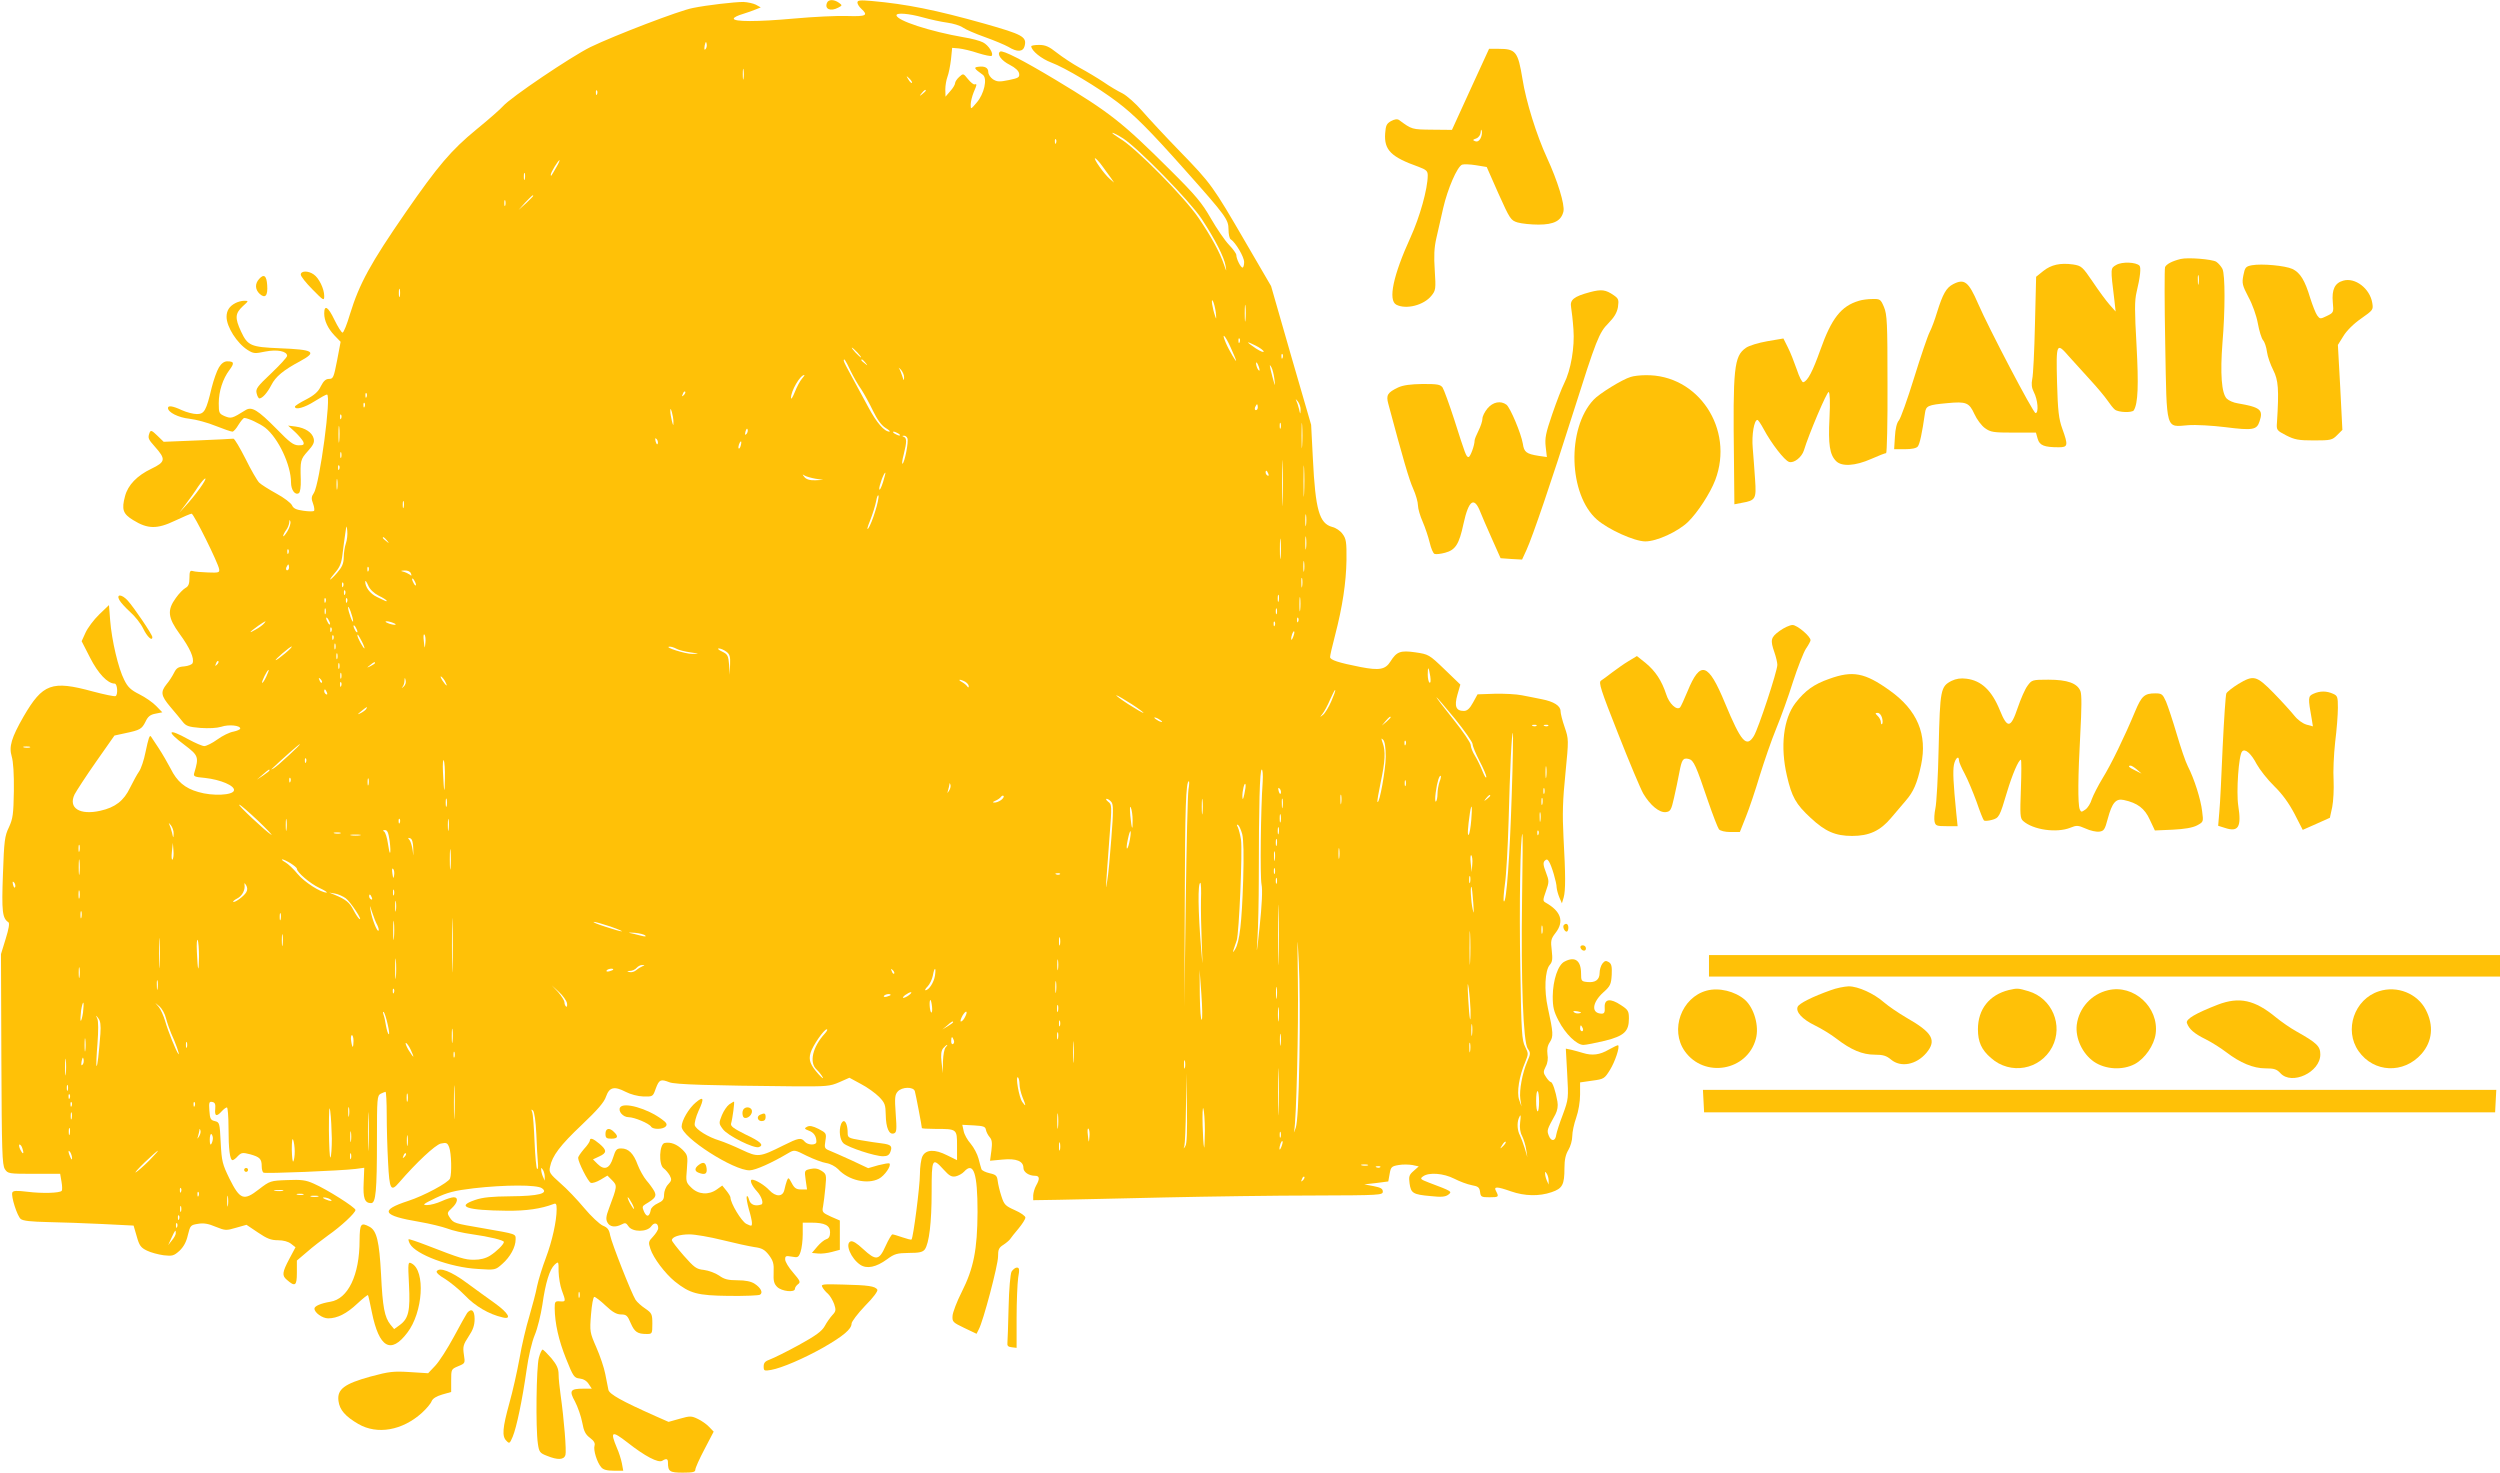 <?xml version="1.0" standalone="no"?>
<!DOCTYPE svg PUBLIC "-//W3C//DTD SVG 20010904//EN"
 "http://www.w3.org/TR/2001/REC-SVG-20010904/DTD/svg10.dtd">
<svg version="1.0" xmlns="http://www.w3.org/2000/svg"
 width="1280pt" height="754pt" viewBox="0 0 1280 754"
 preserveAspectRatio="xMidYMid meet">
<g transform="translate(0,754) scale(0.1,-0.1)"
fill="#ffc107" stroke="none">
<path d="M4234 7525 c-13 -32 19 -45 58 -24 21 11 21 12 3 25 -25 18 -54 18
-61 -1z"/>
<path d="M4390 7527 c0 -8 9 -22 20 -32 37 -34 25 -40 -72 -37 -51 2 -174 -4
-273 -13 -187 -17 -311 -17 -308 0 0 6 21 16 45 23 23 7 54 18 68 24 l25 10
-25 14 c-14 7 -43 13 -64 14 -45 0 -186 -16 -259 -31 -66 -12 -400 -140 -524
-200 -99 -49 -409 -258 -448 -303 -11 -13 -72 -67 -136 -119 -129 -106 -196
-185 -361 -423 -181 -262 -238 -366 -286 -522 -15 -51 -32 -94 -38 -95 -5 -1
-24 29 -42 66 -32 67 -52 79 -52 32 0 -37 19 -77 52 -112 l32 -33 -18 -95
c-17 -87 -20 -95 -41 -95 -17 0 -28 -10 -42 -37 -13 -28 -33 -46 -75 -68 -32
-16 -58 -33 -58 -37 0 -19 50 -5 100 27 30 19 59 35 64 35 24 0 -37 -457 -67
-504 -13 -19 -14 -29 -4 -55 6 -16 8 -33 5 -37 -4 -3 -29 -3 -55 1 -37 5 -51
12 -58 28 -6 12 -41 39 -80 60 -38 21 -78 46 -88 56 -10 10 -42 65 -70 122
-29 57 -56 103 -62 103 -5 -1 -88 -5 -184 -9 l-173 -7 -33 32 c-27 26 -33 29
-39 15 -10 -27 -8 -33 27 -72 57 -64 55 -78 -18 -113 -73 -35 -120 -83 -135
-141 -18 -67 -11 -90 42 -122 74 -46 122 -47 214 -3 42 20 80 36 85 36 11 0
137 -254 141 -284 3 -18 -3 -19 -57 -17 -33 1 -68 4 -77 7 -15 4 -18 -1 -18
-35 0 -30 -5 -43 -20 -51 -11 -6 -34 -29 -50 -52 -45 -62 -41 -100 20 -184 52
-71 76 -125 66 -149 -2 -7 -22 -15 -43 -17 -31 -2 -40 -9 -52 -33 -8 -16 -25
-43 -38 -58 -32 -40 -29 -59 19 -116 24 -28 52 -62 63 -76 17 -22 30 -27 91
-32 44 -3 84 -1 107 6 38 13 97 7 97 -9 0 -5 -16 -12 -35 -16 -19 -3 -56 -21
-82 -40 -26 -19 -57 -34 -67 -34 -10 0 -47 16 -82 35 -106 59 -116 43 -18 -30
70 -53 73 -61 49 -141 -6 -19 -2 -22 55 -27 80 -9 153 -40 148 -64 -5 -25
-110 -30 -183 -8 -68 19 -109 54 -141 119 -15 28 -42 76 -62 106 -20 30 -38
57 -39 59 -7 10 -13 -9 -28 -80 -8 -41 -23 -85 -33 -99 -10 -14 -30 -51 -46
-83 -32 -67 -76 -101 -152 -118 -106 -24 -166 14 -132 84 9 17 58 93 110 167
l94 134 55 12 c76 16 85 21 104 59 12 26 24 36 51 41 l35 7 -31 32 c-17 18
-56 45 -86 60 -44 22 -60 37 -78 74 -30 58 -64 202 -72 305 l-6 78 -50 -48
c-28 -27 -59 -69 -70 -93 l-20 -44 43 -84 c41 -81 90 -133 126 -133 14 0 18
-56 5 -64 -5 -3 -58 8 -118 24 -209 57 -255 40 -353 -128 -63 -110 -76 -155
-61 -205 8 -27 12 -89 11 -177 -2 -119 -5 -141 -25 -185 -22 -45 -25 -69 -31
-242 -7 -191 -3 -224 28 -245 7 -4 2 -34 -14 -85 l-24 -78 2 -538 c2 -471 4
-542 18 -563 15 -23 19 -24 149 -24 l134 0 7 -41 c4 -22 4 -43 1 -46 -11 -12
-102 -14 -174 -5 -58 7 -75 6 -79 -4 -7 -20 25 -120 43 -135 12 -10 53 -14
138 -16 67 -1 193 -6 281 -10 l159 -8 16 -55 c13 -47 21 -58 52 -73 20 -10 58
-20 86 -24 44 -5 52 -3 81 23 21 20 35 45 43 81 12 49 14 51 52 57 28 5 53 1
90 -15 50 -20 54 -20 105 -5 l53 15 58 -39 c47 -32 68 -40 103 -40 28 0 53 -7
67 -18 l23 -18 -32 -60 c-36 -68 -38 -85 -13 -106 43 -38 52 -32 52 35 l0 63
53 45 c28 25 77 62 107 84 66 46 140 115 140 130 0 13 -147 106 -214 135 -40
18 -63 21 -135 18 -86 -3 -89 -4 -145 -47 -78 -61 -97 -54 -151 54 -36 74 -40
88 -45 185 -5 101 -6 104 -30 110 -22 5 -25 12 -28 54 -3 42 -1 47 15 44 14
-3 17 -11 15 -36 -4 -37 7 -41 33 -12 10 11 22 20 27 20 4 0 8 -47 8 -104 0
-110 7 -166 21 -166 4 0 17 9 27 21 18 18 24 19 63 9 49 -14 59 -23 59 -62 0
-15 4 -29 9 -32 9 -6 399 10 471 19 l45 6 -3 -76 c-4 -80 5 -105 38 -105 24 0
30 60 30 327 0 209 1 223 19 233 11 5 22 10 25 10 3 0 6 -53 6 -117 0 -65 3
-175 7 -245 7 -139 14 -152 56 -103 89 103 185 193 214 200 29 6 34 4 43 -20
11 -29 14 -134 4 -159 -8 -21 -134 -89 -215 -115 -147 -48 -132 -75 59 -107
53 -9 117 -25 142 -34 25 -10 81 -23 125 -29 92 -13 165 -31 165 -40 -1 -13
-39 -50 -71 -70 -22 -14 -51 -21 -82 -21 -47 0 -69 7 -242 74 -49 19 -91 33
-93 31 -2 -2 1 -13 7 -24 30 -54 205 -120 347 -128 90 -6 90 -6 126 26 40 35
68 86 68 125 0 29 7 27 -165 57 -152 26 -152 26 -172 55 -15 23 -14 26 11 49
30 28 34 55 9 55 -10 0 -38 -9 -62 -20 -24 -11 -57 -20 -74 -20 -27 0 -21 5
43 36 62 29 95 38 195 50 158 18 325 19 350 0 36 -26 -17 -40 -160 -41 -97 -1
-143 -5 -183 -19 -100 -34 -42 -53 163 -55 99 -1 175 10 238 34 14 6 17 1 17
-26 0 -61 -23 -164 -55 -249 -18 -47 -38 -112 -45 -145 -6 -33 -25 -103 -40
-155 -16 -52 -39 -149 -50 -215 -12 -66 -35 -169 -52 -229 -35 -127 -39 -170
-15 -193 15 -16 17 -14 32 21 20 48 49 187 71 341 10 72 27 144 42 180 14 33
31 103 39 155 16 113 37 181 63 205 20 18 20 17 20 -36 1 -30 8 -72 16 -94 22
-59 21 -60 -8 -58 -26 2 -28 -1 -28 -35 1 -78 20 -163 58 -258 37 -93 42 -99
70 -102 19 -2 36 -12 46 -28 l16 -24 -42 0 c-69 0 -75 -10 -44 -66 14 -27 31
-75 37 -107 8 -45 17 -62 40 -79 20 -15 27 -27 23 -40 -7 -22 13 -86 34 -110
10 -13 30 -18 64 -18 l49 0 -7 38 c-4 20 -15 56 -26 80 -35 84 -26 89 54 27
90 -71 159 -107 179 -94 21 13 29 11 29 -10 0 -45 9 -51 76 -51 51 0 64 3 64
15 0 9 21 56 47 105 l47 90 -23 24 c-13 14 -39 32 -58 41 -33 16 -40 16 -93 1
l-57 -16 -68 30 c-173 77 -235 112 -240 134 -2 11 -9 48 -16 81 -6 32 -27 94
-46 137 -33 76 -34 80 -27 168 4 49 11 90 17 90 5 0 32 -20 58 -45 35 -33 56
-45 79 -45 27 0 33 -6 49 -44 20 -46 35 -56 82 -56 28 0 29 1 29 53 0 49 -3
54 -36 77 -20 13 -42 33 -50 45 -21 33 -122 289 -130 330 -5 29 -13 40 -38 50
-17 8 -60 48 -95 90 -35 42 -90 100 -123 128 -53 47 -58 55 -52 82 11 57 52
111 163 216 80 76 115 116 124 145 17 48 42 54 100 24 25 -13 62 -23 91 -24
49 -1 49 -1 64 42 17 45 25 48 69 31 27 -12 212 -17 638 -21 167 -1 184 0 232
21 l52 23 59 -32 c33 -17 74 -47 93 -66 30 -31 33 -41 34 -92 1 -66 17 -104
42 -95 14 5 15 19 9 101 -6 81 -4 97 10 113 22 25 81 26 88 2 5 -17 36 -180
36 -189 0 -2 30 -4 68 -4 112 0 112 0 112 -86 l0 -74 -51 25 c-63 32 -108 30
-126 -5 -7 -14 -13 -55 -13 -92 0 -60 -34 -326 -43 -334 -2 -3 -23 3 -47 11
-23 8 -46 15 -51 15 -4 0 -20 -27 -35 -60 -33 -74 -49 -76 -115 -15 -32 30
-53 43 -64 39 -30 -12 2 -88 50 -120 34 -22 81 -12 136 28 39 29 52 32 112 33
54 0 71 4 82 18 22 31 35 137 35 295 0 172 3 178 62 113 28 -31 40 -38 61 -34
14 3 34 14 43 24 49 54 69 -8 69 -206 -1 -194 -20 -289 -81 -410 -25 -49 -46
-105 -47 -122 -2 -31 2 -34 60 -62 l63 -30 11 22 c23 41 99 330 99 373 0 37 4
46 28 61 15 10 30 23 34 29 4 7 24 31 43 54 19 23 35 48 35 56 0 8 -24 25 -54
38 -49 22 -55 28 -69 72 -9 27 -17 62 -19 79 -3 25 -9 31 -41 38 -21 5 -40 14
-42 21 -2 6 -9 30 -15 54 -6 23 -24 57 -40 76 -17 19 -33 48 -36 65 l-7 32 59
-3 c50 -3 59 -6 62 -23 2 -11 11 -28 19 -37 12 -13 14 -30 9 -69 l-7 -52 64 6
c71 7 107 -8 107 -43 0 -21 28 -40 59 -40 24 0 26 -15 6 -50 -8 -14 -14 -36
-15 -50 l0 -25 128 2 c70 1 314 7 542 12 228 5 574 10 768 10 338 1 352 2 352
20 0 15 -11 21 -47 28 l-48 9 62 7 61 8 7 39 c6 35 10 39 46 45 21 4 53 3 71
0 l32 -7 -26 -23 c-23 -20 -26 -28 -21 -64 7 -50 17 -57 108 -65 54 -6 75 -4
90 7 21 16 21 17 -99 62 -44 17 -47 20 -30 32 30 22 105 16 160 -12 27 -14 67
-29 89 -33 34 -6 40 -12 43 -35 3 -25 7 -27 48 -27 48 0 49 2 34 31 -14 25 3
25 77 -1 69 -24 143 -26 207 -4 56 19 66 38 66 124 0 42 6 69 20 92 11 18 20
50 20 71 0 21 9 63 20 94 12 34 20 83 20 119 l0 62 62 9 c60 8 63 10 91 55 26
42 51 117 42 126 -2 2 -23 -8 -48 -22 -46 -27 -85 -32 -133 -17 -16 5 -42 12
-58 16 l-29 6 7 -128 c7 -126 7 -130 -22 -209 -17 -44 -32 -91 -34 -104 -4
-34 -26 -36 -38 -5 -11 28 -10 30 34 110 10 20 14 42 10 65 -9 53 -25 100 -34
100 -4 0 -15 11 -24 25 -15 22 -15 28 -2 54 10 18 13 42 9 63 -3 25 0 44 12
62 19 29 18 48 -10 176 -20 90 -15 192 10 220 13 15 15 29 10 73 -6 50 -5 59
19 90 46 59 29 111 -51 156 -14 8 -14 13 2 58 17 48 17 52 0 97 -14 36 -15 50
-6 59 9 9 14 8 21 -3 14 -20 40 -109 40 -134 1 -12 7 -34 14 -51 l13 -30 9 30
c10 36 10 113 -1 310 -6 116 -4 189 10 325 17 174 17 175 -4 237 -12 34 -21
71 -21 82 0 27 -34 49 -96 61 -27 5 -72 15 -101 20 -28 6 -91 9 -140 8 l-88
-3 -23 -42 c-17 -31 -30 -43 -47 -43 -40 0 -50 23 -33 83 l15 52 -81 78 c-79
76 -82 77 -149 87 -77 11 -96 4 -128 -47 -26 -41 -56 -47 -154 -28 -112 22
-155 36 -155 51 0 8 11 56 25 109 39 150 57 272 59 387 1 93 -2 110 -20 134
-11 16 -35 32 -53 36 -66 18 -86 86 -99 348 l-9 175 -103 355 -102 355 -131
225 c-168 289 -175 299 -336 465 -75 77 -162 171 -194 208 -32 37 -77 77 -100
89 -23 11 -67 37 -97 58 -30 20 -85 53 -122 73 -36 20 -89 55 -117 77 -40 32
-59 40 -91 40 -22 0 -40 -3 -40 -7 1 -23 52 -64 102 -83 70 -26 238 -126 338
-202 85 -64 163 -141 347 -348 210 -236 223 -254 223 -305 0 -24 5 -47 11 -50
25 -16 69 -90 69 -117 0 -15 -4 -28 -8 -28 -10 0 -32 45 -32 64 0 8 -17 31
-38 53 -21 22 -62 82 -92 134 -46 80 -76 117 -209 249 -245 244 -307 293 -586
461 -170 102 -270 153 -284 145 -19 -12 5 -46 49 -68 29 -15 46 -31 48 -45 3
-19 -4 -23 -53 -33 -48 -10 -60 -9 -81 4 -13 9 -24 25 -24 37 0 22 -18 32 -52
27 -24 -3 -21 -9 24 -41 25 -18 7 -99 -32 -143 -30 -35 -30 -35 -30 -9 0 14 7
42 15 62 18 42 18 44 5 41 -5 -2 -20 10 -34 27 -24 30 -24 30 -45 11 -12 -11
-21 -25 -21 -32 0 -7 -11 -26 -25 -41 l-24 -28 -1 37 c0 20 5 49 11 65 6 15
14 55 18 88 l6 60 35 -3 c19 -2 63 -12 98 -24 35 -11 66 -17 69 -14 12 11 -16
55 -44 69 -15 8 -59 20 -98 26 -173 30 -345 86 -345 113 0 14 63 9 135 -11 39
-11 95 -23 125 -27 30 -4 66 -15 80 -25 14 -10 65 -32 113 -49 48 -17 102 -40
120 -50 45 -28 75 -26 83 4 12 48 -9 59 -206 115 -249 70 -398 100 -577 116
-59 5 -73 4 -73 -8z m-778 -239 c-6 -6 -7 0 -4 19 5 21 7 23 10 9 2 -10 0 -22
-6 -28z m195 -150 c-2 -13 -4 -3 -4 22 0 25 2 35 4 23 2 -13 2 -33 0 -45z
m862 -22 c-3 -3 -11 5 -18 17 -13 21 -12 21 5 5 10 -10 16 -20 13 -22z m-1612
-58 c-3 -8 -6 -5 -6 6 -1 11 2 17 5 13 3 -3 4 -12 1 -19z m1683 18 c0 -2 -8
-10 -17 -17 -16 -13 -17 -12 -4 4 13 16 21 21 21 13z m1011 -245 c79 -52 340
-319 401 -411 69 -105 116 -197 123 -241 5 -32 5 -32 -8 6 -22 64 -65 143
-131 240 -71 105 -323 360 -401 405 -27 17 -45 30 -39 30 5 0 30 -13 55 -29z
m-344 -23 c-3 -8 -6 -5 -6 6 -1 11 2 17 5 13 3 -3 4 -12 1 -19z m238 -120 c17
-23 37 -51 45 -62 l14 -21 -23 20 c-28 24 -85 105 -74 105 4 -1 22 -19 38 -42z
m-2797 -5 c-27 -47 -28 -49 -28 -37 0 11 38 74 45 74 2 0 -5 -17 -17 -37z
m-161 -60 c-3 -10 -5 -4 -5 12 0 17 2 24 5 18 2 -7 2 -21 0 -30z m43 -86 c0
-2 -17 -19 -37 -38 l-38 -34 34 38 c33 34 41 42 41 34z m-143 -49 c-3 -7 -5
-2 -5 12 0 14 2 19 5 13 2 -7 2 -19 0 -25z m-540 -465 c-3 -10 -5 -2 -5 17 0
19 2 27 5 18 2 -10 2 -26 0 -35z m4178 -84 c3 -31 3 -37 -3 -19 -15 43 -23 97
-12 79 5 -9 12 -36 15 -60z m152 -36 c-2 -21 -4 -6 -4 32 0 39 2 55 4 38 2
-18 2 -50 0 -70z m-77 -140 c14 -31 27 -61 28 -67 7 -22 -38 55 -52 89 -25 59
-3 39 24 -22z m47 25 c-3 -8 -6 -5 -6 6 -1 11 2 17 5 13 3 -3 4 -12 1 -19z
m123 -48 c0 -6 -18 2 -40 16 -22 15 -40 28 -40 31 0 2 18 -6 40 -17 22 -11 40
-25 40 -30z m-2080 -5 c13 -14 21 -25 18 -25 -2 0 -15 11 -28 25 -13 14 -21
25 -18 25 2 0 15 -11 28 -25z m2177 -27 c-3 -8 -6 -5 -6 6 -1 11 2 17 5 13 3
-3 4 -12 1 -19z m-2213 -65 c15 -31 40 -75 56 -97 15 -23 42 -72 60 -110 22
-45 43 -74 64 -87 17 -10 26 -19 20 -19 -26 0 -66 46 -107 123 -24 45 -63 116
-85 157 -23 41 -42 78 -42 83 0 17 9 3 34 -50z m77 40 c13 -16 12 -17 -3 -4
-10 7 -18 15 -18 17 0 8 8 3 21 -13z m2018 -38 c0 -5 -4 -3 -9 5 -5 8 -9 22
-9 30 0 16 17 -16 18 -35z m-1820 -39 c-1 -17 -2 -16 -9 7 -5 16 -12 34 -17
41 -4 6 0 3 10 -7 9 -11 17 -29 16 -41z m1896 -7 c5 -42 4 -41 -10 11 -17 65
-17 70 -5 49 5 -9 12 -36 15 -60z m-2419 2 c-9 -10 -26 -41 -36 -67 -11 -27
-19 -41 -20 -32 -1 36 47 118 68 118 3 0 -3 -9 -12 -19z m-605 -84 c-10 -9
-11 -8 -5 6 3 10 9 15 12 12 3 -3 0 -11 -7 -18z m-1624 -9 c-3 -8 -6 -5 -6 6
-1 11 2 17 5 13 3 -3 4 -12 1 -19z m4782 -67 c-1 -24 -2 -24 -8 5 -4 17 -11
37 -15 45 -4 8 0 5 8 -5 9 -11 16 -31 15 -45z m-4792 17 c-3 -8 -6 -5 -6 6 -1
11 2 17 5 13 3 -3 4 -12 1 -19z m4573 -3 c0 -8 -4 -15 -10 -15 -5 0 -7 7 -4
15 4 8 8 15 10 15 2 0 4 -7 4 -15z m-2992 -75 c0 -22 -1 -22 -8 5 -4 17 -8 39
-8 50 0 16 2 15 8 -5 4 -14 8 -36 8 -50z m-1701 18 c-3 -8 -6 -5 -6 6 -1 11 2
17 5 13 3 -3 4 -12 1 -19z m4920 -140 c-2 -29 -3 -6 -3 52 0 58 1 81 3 53 2
-29 2 -77 0 -105z m-4930 25 c-2 -21 -4 -6 -4 32 0 39 2 55 4 38 2 -18 2 -50
0 -70z m4820 65 c-3 -7 -5 -2 -5 12 0 14 2 19 5 13 2 -7 2 -19 0 -25z m-2735
-30 c-8 -8 -9 -4 -5 13 4 13 8 18 11 10 2 -7 -1 -18 -6 -23z m778 2 c8 -5 11
-10 5 -10 -5 0 -17 5 -25 10 -8 5 -10 10 -5 10 6 0 17 -5 25 -10z m46 -24 c7
-17 -14 -124 -25 -130 -4 -3 -2 18 6 47 16 64 16 84 1 90 -10 4 -10 6 0 6 7 1
15 -5 18 -13z m-1278 -27 c-3 -8 -7 -3 -11 10 -4 17 -3 21 5 13 5 -5 8 -16 6
-23z m425 -9 c-3 -12 -8 -19 -11 -16 -5 6 5 36 12 36 2 0 2 -9 -1 -20z m2774
-287 c-1 -54 -3 -12 -3 92 0 105 2 149 3 98 2 -51 2 -136 0 -190z m-4820 225
c-3 -7 -5 -2 -5 12 0 14 2 19 5 13 2 -7 2 -19 0 -25z m4930 -185 c-2 -37 -3
-9 -3 62 0 72 1 102 3 68 2 -34 2 -93 0 -130z m-4940 125 c-3 -8 -6 -5 -6 6
-1 11 2 17 5 13 3 -3 4 -12 1 -19z m4757 -24 c3 -8 2 -12 -4 -9 -6 3 -10 10
-10 16 0 14 7 11 14 -7z m-1973 -43 c-9 -28 -17 -44 -19 -36 -3 13 23 85 31
85 2 0 -4 -22 -12 -49z m-346 18 l40 -6 -41 -2 c-28 -1 -46 5 -55 16 -12 15
-12 16 1 8 8 -5 33 -12 55 -16z m-2448 -51 c-2 -13 -4 -3 -4 22 0 25 2 35 4
23 2 -13 2 -33 0 -45z m-705 0 c-20 -28 -52 -67 -71 -87 l-33 -36 34 45 c19
25 47 64 62 88 16 23 32 42 37 42 5 0 -8 -23 -29 -52z m3459 -116 c-11 -37
-27 -76 -35 -87 -9 -11 -5 6 9 40 13 33 27 78 31 100 4 22 9 34 12 27 2 -7 -5
-43 -17 -80z m-2414 21 c-3 -10 -5 -4 -5 12 0 17 2 24 5 18 2 -7 2 -21 0 -30z
m4620 -90 c-2 -16 -4 -5 -4 22 0 28 2 40 4 28 2 -13 2 -35 0 -50z m-5216 -34
c-12 -19 -21 -29 -21 -23 0 5 7 19 15 30 8 10 15 28 16 39 1 15 2 16 6 4 2 -9
-5 -32 -16 -50z m300 -61 c-6 -17 -11 -49 -11 -72 -1 -32 -8 -49 -35 -80 -19
-22 -35 -36 -35 -33 0 3 13 21 29 39 21 25 30 47 35 93 4 33 10 80 14 105 6
43 7 43 10 12 2 -19 -1 -47 -7 -64z m4786 -70 c-2 -24 -4 -5 -4 42 0 47 2 66
4 43 2 -24 2 -62 0 -85z m130 45 c-2 -16 -4 -3 -4 27 0 30 2 43 4 28 2 -16 2
-40 0 -55z m-4706 40 c13 -16 12 -17 -3 -4 -10 7 -18 15 -18 17 0 8 8 3 21
-13z m-504 -65 c-3 -8 -6 -5 -6 6 -1 11 2 17 5 13 3 -3 4 -12 1 -19z m5200
-90 c-2 -13 -4 -3 -4 22 0 25 2 35 4 23 2 -13 2 -33 0 -45z m-5197 17 c0 -8
-4 -15 -10 -15 -5 0 -7 7 -4 15 4 8 8 15 10 15 2 0 4 -7 4 -15z m407 -17 c-3
-8 -6 -5 -6 6 -1 11 2 17 5 13 3 -3 4 -12 1 -19z m217 -14 c5 -13 3 -14 -6 -6
-7 5 -22 12 -33 15 -16 4 -14 5 6 6 17 1 29 -5 33 -15z m4563 -66 c-2 -13 -4
-5 -4 17 -1 22 1 32 4 23 2 -10 2 -28 0 -40z m-4537 7 c0 -5 -5 -3 -10 5 -5 8
-10 20 -10 25 0 6 5 3 10 -5 5 -8 10 -19 10 -25z m-191 -55 c23 -11 41 -23 41
-26 0 -3 -3 -3 -7 -1 -5 2 -24 12 -44 21 -34 16 -60 51 -59 79 1 7 7 -2 15
-20 8 -20 29 -40 54 -53z m-182 48 c-3 -8 -6 -5 -6 6 -1 11 2 17 5 13 3 -3 4
-12 1 -19z m10 -40 c-3 -8 -6 -5 -6 6 -1 11 2 17 5 13 3 -3 4 -12 1 -19z
m4780 -35 c-3 -10 -5 -4 -5 12 0 17 2 24 5 18 2 -7 2 -21 0 -30z m110 -45 c-2
-18 -4 -6 -4 27 0 33 2 48 4 33 2 -15 2 -42 0 -60z m-4990 40 c-3 -8 -6 -5 -6
6 -1 11 2 17 5 13 3 -3 4 -12 1 -19z m110 0 c-3 -8 -6 -5 -6 6 -1 11 2 17 5
13 3 -3 4 -12 1 -19z m31 -98 c0 -8 -6 1 -13 20 -7 19 -13 42 -13 50 0 8 6 -1
13 -20 7 -19 13 -42 13 -50z m-141 38 c-3 -7 -5 -2 -5 12 0 14 2 19 5 13 2 -7
2 -19 0 -25z m4870 0 c-3 -7 -5 -2 -5 12 0 14 2 19 5 13 2 -7 2 -19 0 -25z
m-4847 -53 c0 -5 -5 -3 -10 5 -5 8 -10 20 -10 25 0 6 5 3 10 -5 5 -8 10 -19
10 -25z m4957 13 c-3 -8 -6 -5 -6 6 -1 11 2 17 5 13 3 -3 4 -12 1 -19z m-5295
-10 c-6 -7 -25 -22 -44 -32 -39 -23 -32 -13 14 20 38 26 45 29 30 12z m663 2
c13 -5 14 -9 5 -9 -8 0 -24 4 -35 9 -13 5 -14 9 -5 9 8 0 24 -4 35 -9z m4512
-12 c-3 -8 -6 -5 -6 6 -1 11 2 17 5 13 3 -3 4 -12 1 -19z m-4697 -33 c0 -5 -5
-3 -10 5 -5 8 -10 20 -10 25 0 6 5 3 10 -5 5 -8 10 -19 10 -25z m-133 3 c-3
-8 -6 -5 -6 6 -1 11 2 17 5 13 3 -3 4 -12 1 -19z m4924 -29 c-5 -13 -10 -19
-10 -12 -1 15 10 45 15 40 3 -2 0 -15 -5 -28z m-4443 -30 c-3 -33 -4 -33 -8 8
-3 23 -2 39 3 34 5 -5 7 -24 5 -42z m-471 19 c-3 -8 -6 -5 -6 6 -1 11 2 17 5
13 3 -3 4 -12 1 -19z m147 -15 c9 -18 14 -33 12 -33 -6 0 -36 55 -36 66 0 11
5 3 24 -33z m-137 -35 c-3 -7 -5 -2 -5 12 0 14 2 19 5 13 2 -7 2 -19 0 -25z
m-257 -23 c-23 -19 -44 -35 -48 -35 -9 0 72 69 81 70 5 0 -10 -16 -33 -35z
m2002 24 c12 -7 44 -15 72 -19 49 -7 49 -8 11 -8 -35 -1 -150 36 -117 37 7 1
23 -4 34 -10z m256 -15 c18 -13 22 -24 20 -67 l-2 -52 -3 51 c-4 47 -7 54 -36
68 -18 8 -25 16 -17 16 9 0 26 -7 38 -16z m-1991 -36 c-3 -7 -5 -2 -5 12 0 14
2 19 5 13 2 -7 2 -19 0 -25z m-616 -31 c-10 -9 -11 -8 -5 6 3 10 9 15 12 12 3
-3 0 -11 -7 -18z m626 -19 c-3 -7 -5 -2 -5 12 0 14 2 19 5 13 2 -7 2 -19 0
-25z m183 27 c0 -2 -10 -9 -22 -15 -22 -11 -22 -10 -4 4 21 17 26 19 26 11z
m5403 -68 c3 -22 2 -35 -4 -32 -5 4 -9 22 -9 42 0 45 5 40 13 -10z m-5960 -2
c-9 -19 -18 -33 -21 -31 -4 5 26 66 33 66 3 0 -3 -16 -12 -35z m384 -7 c-3 -7
-5 -2 -5 12 0 14 2 19 5 13 2 -7 2 -19 0 -25z m533 -19 c15 -28 5 -23 -15 7
-9 15 -12 23 -6 20 6 -4 16 -16 21 -27z m-632 -4 c-3 -3 -9 2 -12 12 -6 14 -5
15 5 6 7 -7 10 -15 7 -18z m418 -21 c-9 -8 -11 -9 -6 -2 6 7 11 21 11 33 1 18
2 18 6 1 3 -10 -2 -25 -11 -32z m2875 26 c10 -6 19 -16 19 -23 0 -8 -3 -9 -8
-1 -4 6 -16 16 -27 22 -25 14 -11 16 16 2z m-3194 -22 c-3 -8 -6 -5 -6 6 -1
11 2 17 5 13 3 -3 4 -12 1 -19z m-73 -34 c3 -8 2 -12 -4 -9 -6 3 -10 10 -10
16 0 14 7 11 14 -7z m5142 -45 c-13 -30 -32 -61 -42 -69 -18 -14 -18 -14 -3 5
9 11 27 44 39 73 13 29 24 51 26 49 3 -2 -7 -28 -20 -58z m-1022 -14 c38 -25
65 -45 60 -45 -5 0 -40 21 -78 45 -38 25 -65 45 -60 45 5 0 40 -21 78 -45z
m1656 -76 c49 -61 90 -119 90 -130 0 -10 16 -48 35 -85 19 -36 35 -73 35 -82
-1 -9 -9 3 -19 28 -10 25 -27 61 -39 80 -12 19 -22 44 -22 56 0 11 -41 71 -90
132 -50 62 -88 112 -85 112 2 0 45 -50 95 -111z m-5575 51 c-3 -5 -16 -15 -28
-21 -19 -9 -19 -8 3 10 28 23 34 26 25 11z m4075 -66 c0 -2 -9 0 -20 6 -11 6
-20 13 -20 16 0 2 9 0 20 -6 11 -6 20 -13 20 -16z m1170 23 c0 -2 -10 -12 -22
-23 l-23 -19 19 23 c18 21 26 27 26 19z m747 -43 c-3 -3 -12 -4 -19 -1 -8 3
-5 6 6 6 11 1 17 -2 13 -5z m60 0 c-3 -3 -12 -4 -19 -1 -8 3 -5 6 6 6 11 1 17
-2 13 -5z m-187 -355 c-10 -317 -27 -552 -40 -544 -4 2 -1 42 5 87 7 46 15
191 19 323 7 269 16 458 22 452 2 -2 0 -145 -6 -318z m-645 198 c0 -65 -32
-243 -42 -233 -3 2 5 47 16 100 23 107 26 161 10 203 -8 23 -8 26 3 15 8 -8
13 -39 13 -85z m102 61 c-3 -8 -6 -5 -6 6 -1 11 2 17 5 13 3 -3 4 -12 1 -19z
m-5718 -55 c-34 -32 -69 -62 -78 -67 -9 -5 -14 -7 -11 -4 58 55 141 128 145
128 4 0 -22 -26 -56 -57z m-1326 40 c-7 -2 -21 -2 -30 0 -10 3 -4 5 12 5 17 0
24 -2 18 -5z m1414 -75 c-3 -8 -6 -5 -6 6 -1 11 2 17 5 13 3 -3 4 -12 1 -19z
m711 -83 c-1 -90 -5 -76 -10 32 -2 40 0 67 4 60 4 -7 7 -48 6 -92z m5639 8
c-2 -16 -4 -5 -4 22 0 28 2 40 4 28 2 -13 2 -35 0 -50z m-6537 33 c0 -3 -15
-14 -32 -26 l-33 -22 30 26 c31 27 35 29 35 22z m5085 -58 c-10 -138 -14 -486
-6 -526 6 -28 2 -105 -10 -220 -14 -134 -17 -149 -11 -62 4 63 7 203 7 310 0
374 5 560 15 560 5 0 7 -26 5 -62z m905 -2 c-5 -15 -10 -42 -10 -61 0 -19 -4
-36 -8 -39 -5 -3 -5 18 -1 47 7 54 19 91 26 84 2 -2 -1 -16 -7 -31z m-5883 2
c-3 -8 -6 -5 -6 6 -1 11 2 17 5 13 3 -3 4 -12 1 -19z m400 -15 c-3 -10 -5 -4
-5 12 0 17 2 24 5 18 2 -7 2 -21 0 -30z m5310 -5 c-3 -7 -5 -2 -5 12 0 14 2
19 5 13 2 -7 2 -19 0 -25z m-1112 -20 c-4 -24 -10 -284 -14 -578 l-7 -535 2
535 c1 483 6 620 21 620 3 0 2 -19 -2 -42z m-1225 -5 c-11 -17 -11 -17 -6 0 3
10 6 24 7 30 0 9 2 9 5 0 3 -7 0 -20 -6 -30z m1511 -19 c-6 -28 -9 -32 -10
-14 -1 30 11 79 16 64 2 -6 -1 -28 -6 -50z m187 5 c-3 -8 -7 -3 -11 10 -4 17
-3 21 5 13 5 -5 8 -16 6 -23z m1349 -1 c-3 -7 -5 -2 -5 12 0 14 2 19 5 13 2
-7 2 -19 0 -25z m-1040 -50 c-2 -13 -4 -5 -4 17 -1 22 1 32 4 23 2 -10 2 -28
0 -40z m-1741 16 c-11 -8 -27 -14 -35 -13 -11 0 -9 3 5 9 12 5 25 14 29 20 4
6 10 8 13 5 4 -4 -2 -13 -12 -21z m1031 -66 c-2 -18 -4 -4 -4 32 0 36 2 50 4
33 2 -18 2 -48 0 -65z m1473 88 c0 -2 -8 -10 -17 -17 -16 -13 -17 -12 -4 4 13
16 21 21 21 13z m-5343 -53 c-3 -10 -5 -2 -5 17 0 19 2 27 5 18 2 -10 2 -26 0
-35z m4280 -5 c-2 -13 -4 -5 -4 17 -1 22 1 32 4 23 2 -10 2 -28 0 -40z m1330
15 c-3 -10 -5 -4 -5 12 0 17 2 24 5 18 2 -7 2 -21 0 -30z m-2207 11 c11 -12
11 -47 0 -187 -7 -95 -16 -192 -21 -217 -9 -51 -11 -81 12 228 12 156 12 163
-7 177 -10 8 -14 15 -8 15 6 0 17 -7 24 -16z m-4370 -95 c47 -45 78 -78 69
-73 -26 15 -175 154 -164 154 6 0 48 -37 95 -81z m4479 2 c1 -61 -5 -48 -12
24 -3 36 -2 52 3 40 5 -11 9 -40 9 -64z m1734 2 c-3 -38 -9 -72 -13 -77 -8 -8
-5 37 6 112 9 57 13 34 7 -35z m354 -5 c-2 -13 -4 -5 -4 17 -1 22 1 32 4 23 2
-10 2 -28 0 -40z m-1330 -5 c-3 -10 -5 -2 -5 17 0 19 2 27 5 18 2 -10 2 -26 0
-35z m-5090 -40 c-2 -16 -4 -5 -4 22 0 28 2 40 4 28 2 -13 2 -35 0 -50z m830
0 c-2 -16 -4 -5 -4 22 0 28 2 40 4 28 2 -13 2 -35 0 -50z m-250 35 c-3 -8 -6
-5 -6 6 -1 11 2 17 5 13 3 -3 4 -12 1 -19z m-1158 -57 c-1 -24 -2 -24 -8 5 -4
17 -11 37 -15 45 -4 8 0 5 8 -5 9 -11 16 -31 15 -45z m5471 -1 c7 -26 9 -110
5 -238 -7 -216 -18 -314 -41 -352 -10 -17 -13 -18 -9 -5 4 11 11 34 17 50 12
38 30 455 22 515 -4 25 -11 53 -16 64 -7 13 -7 16 1 12 6 -4 15 -25 21 -46z
m187 3 c-3 -10 -5 -4 -5 12 0 17 2 24 5 18 2 -7 2 -21 0 -30z m-4552 -39 c4
-31 5 -58 2 -60 -2 -3 -7 19 -11 48 -4 29 -13 56 -19 60 -8 5 -7 8 4 8 13 0
18 -14 24 -56z m3790 7 c-4 -23 -10 -43 -14 -45 -4 -3 -3 17 3 44 12 59 21 59
11 1z m2092 27 c-3 -8 -6 -5 -6 6 -1 11 2 17 5 13 3 -3 4 -12 1 -19z m-6134 5
c-7 -2 -21 -2 -30 0 -10 3 -4 5 12 5 17 0 24 -2 18 -5z m100 -10 c-13 -2 -33
-2 -45 0 -13 2 -3 4 22 4 25 0 35 -2 23 -4z m5950 -325 c-6 -420 6 -734 29
-767 15 -21 15 -26 -2 -65 -26 -61 -42 -148 -36 -193 l6 -38 -12 34 c-13 38 0
121 31 193 17 42 17 44 0 78 -17 32 -20 74 -25 405 -6 311 0 685 11 685 2 0 1
-150 -2 -332z m-5677 256 c1 -41 1 -43 -3 -9 -3 22 -10 46 -16 54 -10 11 -9
13 3 9 10 -3 15 -20 16 -54z m4421 19 c-3 -10 -5 -4 -5 12 0 17 2 24 5 18 2
-7 2 -21 0 -30z m-6130 -30 c-3 -10 -5 -4 -5 12 0 17 2 24 5 18 2 -7 2 -21 0
-30z m476 -44 c-4 -4 -6 13 -3 39 l5 47 3 -39 c2 -21 0 -42 -5 -47z m1424 -41
c-2 -24 -4 -5 -4 42 0 47 2 66 4 43 2 -24 2 -62 0 -85z m4550 50 c-2 -13 -4
-3 -4 22 0 25 2 35 4 23 2 -13 2 -33 0 -45z m-330 -10 c-2 -13 -4 -5 -4 17 -1
22 1 32 4 23 2 -10 2 -28 0 -40z m1011 -24 l-3 -39 -5 47 c-3 26 -1 43 3 39 5
-5 7 -26 5 -47z m-7131 -46 c-2 -18 -4 -4 -4 32 0 36 2 50 4 33 2 -18 2 -48 0
-65z m1081 52 c17 -11 32 -23 32 -28 0 -18 68 -76 115 -98 28 -13 44 -24 37
-24 -30 0 -113 53 -148 95 -20 25 -49 52 -63 60 -14 8 -21 14 -16 15 6 0 25
-9 43 -20z m530 -61 c-3 -20 -5 -19 -9 9 -3 20 -2 29 4 23 5 -5 7 -19 5 -32z
m4509 9 c-3 -7 -5 -2 -5 12 0 14 2 19 5 13 2 -7 2 -19 0 -25z m-1100 -4 c-3
-3 -12 -4 -19 -1 -8 3 -5 6 6 6 11 1 17 -2 13 -5z m2100 -41 c-3 -10 -5 -4 -5
12 0 17 2 24 5 18 2 -7 2 -21 0 -30z m-990 -5 c-3 -7 -5 -2 -5 12 0 14 2 19 5
13 2 -7 2 -19 0 -25z m-6459 -19 c-3 -8 -7 -3 -11 10 -4 17 -3 21 5 13 5 -5 8
-16 6 -23z m1183 -27 c-11 -20 -60 -56 -67 -49 -2 2 7 10 21 17 25 13 41 43
37 70 -2 11 0 10 8 -2 7 -12 8 -24 1 -36z m4888 -39 c-1 -49 1 -149 4 -223 5
-126 5 -128 -3 -30 -16 194 -18 340 -4 340 3 0 5 -39 3 -87z m398 -306 c-1
-67 -3 -9 -3 128 0 138 2 192 3 122 2 -71 2 -183 0 -250z m996 293 c4 -56 3
-65 -3 -35 -9 40 -13 122 -6 114 2 -2 6 -38 9 -79z m-7136 23 c-3 -10 -5 -2
-5 17 0 19 2 27 5 18 2 -10 2 -26 0 -35z m1610 15 c-3 -7 -5 -2 -5 12 0 14 2
19 5 13 2 -7 2 -19 0 -25z m-247 -17 c24 -17 91 -119 70 -106 -6 4 -19 24 -30
45 -20 39 -38 54 -95 78 l-30 12 30 -5 c17 -3 41 -14 55 -24z m134 3 c3 -8 2
-12 -4 -9 -6 3 -10 10 -10 16 0 14 7 11 14 -7z m123 -66 c-2 -13 -4 -3 -4 22
0 25 2 35 4 23 2 -13 2 -33 0 -45z m290 -290 c-1 -62 -3 -12 -3 112 0 124 2
174 3 113 2 -62 2 -164 0 -225z m-385 215 c6 -13 9 -25 6 -28 -7 -8 -34 61
-41 105 -5 29 -4 27 8 -10 8 -25 20 -55 27 -67z m-1515 40 c-3 -10 -5 -4 -5
12 0 17 2 24 5 18 2 -7 2 -21 0 -30z m1020 -10 c-3 -10 -5 -4 -5 12 0 17 2 24
5 18 2 -7 2 -21 0 -30z m580 -95 c-2 -24 -4 -7 -4 37 0 44 2 63 4 43 2 -21 2
-57 0 -80z m1109 58 c90 -32 71 -33 -26 -1 -41 13 -68 24 -59 25 8 0 46 -11
85 -24z m4401 -178 c-1 -40 -3 -10 -3 67 0 77 1 110 3 73 2 -37 2 -100 0 -140z
m370 145 c-3 -10 -5 -2 -5 17 0 19 2 27 5 18 2 -10 2 -26 0 -35z m-7080 -165
c-2 -35 -3 -7 -3 62 0 69 1 97 3 63 2 -35 2 -91 0 -125z m630 105 c-2 -16 -4
-5 -4 22 0 28 2 40 4 28 2 -13 2 -35 0 -50z m1857 47 c6 -6 -3 -6 -25 0 -19 5
-43 11 -54 13 -11 3 0 3 25 1 24 -2 48 -8 54 -14z m3349 -625 c-4 -228 -10
-332 -19 -360 -8 -22 -11 -29 -8 -15 11 47 23 524 19 775 -3 236 -3 241 5 85
5 -91 6 -309 3 -485z m-1226 578 c-3 -10 -5 -2 -5 17 0 19 2 27 5 18 2 -10 2
-26 0 -35z m-4408 -63 c-1 -88 -7 -75 -11 27 -2 40 0 67 4 60 4 -7 7 -46 7
-87z m1008 -102 c-2 -24 -4 -5 -4 42 0 47 2 66 4 43 2 -24 2 -62 0 -85z m3390
40 c-2 -13 -4 -3 -4 22 0 25 2 35 4 23 2 -13 2 -33 0 -45z m-5010 -40 c-2 -13
-4 -3 -4 22 0 25 2 35 4 23 2 -13 2 -33 0 -45z m2883 55 c-8 -3 -23 -12 -32
-20 -9 -8 -25 -13 -35 -10 -15 4 -15 5 3 6 12 0 27 8 34 16 7 8 20 15 29 14
13 0 14 -1 1 -6z m-150 -17 c0 -2 -9 -6 -20 -9 -11 -3 -18 -1 -14 4 5 9 34 13
34 5z m1438 -21 c-3 -3 -9 2 -12 12 -6 14 -5 15 5 6 7 -7 10 -15 7 -18z m209
-11 c-6 -35 -31 -74 -49 -74 -4 0 1 9 11 19 11 11 23 36 27 55 8 47 18 47 11
0z m1366 -225 c-5 -4 -9 52 -10 124 l-1 132 9 -124 c5 -69 6 -128 2 -132z
m-5346 159 c-2 -13 -4 -5 -4 17 -1 22 1 32 4 23 2 -10 2 -28 0 -40z m4600 -15
c-2 -16 -4 -5 -4 22 0 28 2 40 4 28 2 -13 2 -35 0 -50z m2122 -92 c2 -91 -6
-52 -12 59 -4 74 -3 89 3 50 4 -30 8 -79 9 -109z m-992 62 c-2 -16 -4 -5 -4
22 0 28 2 40 4 28 2 -13 2 -35 0 -50z m-3634 -29 c2 -13 0 -21 -4 -18 -5 3 -9
13 -9 22 0 9 -15 32 -32 52 l-33 35 37 -34 c20 -18 38 -44 41 -57z m-886 54
c-3 -8 -6 -5 -6 6 -1 11 2 17 5 13 3 -3 4 -12 1 -19z m2637 -13 c-10 -8 -23
-14 -29 -14 -5 0 -1 6 9 14 11 8 24 15 30 15 5 0 1 -7 -10 -15z m-94 1 c0 -2
-9 -6 -20 -9 -11 -3 -18 -1 -14 4 5 9 34 13 34 5z m212 -60 c2 -19 0 -32 -4
-30 -8 5 -12 64 -4 64 2 0 6 -15 8 -34z m-4347 -31 c-4 -25 -9 -44 -12 -41 -2
2 -1 25 2 51 4 25 9 44 12 41 2 -2 1 -25 -2 -51z m425 -29 c6 -23 18 -57 26
-76 23 -49 46 -115 38 -107 -11 11 -54 118 -69 171 -8 26 -22 58 -32 70 l-18
21 23 -19 c12 -11 27 -38 32 -60z m4567 37 c-3 -10 -5 -4 -5 12 0 17 2 24 5
18 2 -7 2 -21 0 -30z m1130 -45 c-2 -18 -4 -6 -4 27 0 33 2 48 4 33 2 -15 2
-42 0 -60z m-1607 13 c-6 -12 -15 -21 -20 -21 -5 0 -1 13 8 30 19 32 30 24 12
-9z m-2955 -36 c7 -30 10 -53 5 -50 -4 2 -10 22 -14 44 -3 22 -9 48 -13 58 -3
10 -3 15 2 11 4 -4 13 -32 20 -63z m-1471 -48 c-8 -103 -15 -169 -20 -165 -2
3 0 54 5 114 5 66 5 117 -1 129 -9 19 -8 19 5 2 11 -13 14 -35 11 -80z m4913
41 c-3 -7 -5 -2 -5 12 0 14 2 19 5 13 2 -7 2 -19 0 -25z m-547 18 c0 -2 -12
-11 -27 -20 l-28 -17 24 20 c23 21 31 25 31 17z m2657 -63 c-2 -16 -4 -5 -4
22 0 28 2 40 4 28 2 -13 2 -35 0 -50z m-5220 -35 c-2 -18 -4 -6 -4 27 0 33 2
48 4 33 2 -15 2 -42 0 -60z m1906 40 c-63 -69 -81 -148 -42 -184 11 -10 25
-28 31 -39 6 -11 -4 -4 -21 15 -42 47 -52 72 -41 109 10 36 69 121 83 121 6 0
1 -10 -10 -22z m1194 -25 c-3 -10 -5 -4 -5 12 0 17 2 24 5 18 2 -7 2 -21 0
-30z m1140 -30 c-2 -16 -4 -5 -4 22 0 28 2 40 4 28 2 -13 2 -35 0 -50z m-6120
-30 c-2 -16 -4 -3 -4 27 0 30 2 43 4 28 2 -16 2 -40 0 -55z m1373 47 c0 -16
-2 -30 -4 -30 -2 0 -6 14 -8 30 -3 17 -1 30 4 30 4 0 8 -13 8 -30z m3687 -103
c-2 -23 -3 -1 -3 48 0 50 1 68 3 42 2 -26 2 -67 0 -90z m-614 108 c4 -8 2 -17
-3 -20 -6 -4 -10 3 -10 14 0 25 6 27 13 6z m-3926 -37 c-3 -7 -5 -2 -5 12 0
14 2 19 5 13 2 -7 2 -19 0 -25z m6570 -20 c-2 -13 -4 -5 -4 17 -1 22 1 32 4
23 2 -10 2 -28 0 -40z m-5424 7 c9 -19 15 -35 13 -35 -2 0 -13 16 -25 35 -11
19 -17 35 -13 35 5 0 16 -16 25 -35z m2739 13 c-7 -7 -13 -39 -14 -72 l-1 -61
-6 55 c-5 40 -2 60 8 73 8 9 17 17 20 17 3 0 0 -5 -7 -12z m-2515 -50 c-3 -7
-5 -2 -5 12 0 14 2 19 5 13 2 -7 2 -19 0 -25z m-1990 -85 c-2 -21 -4 -6 -4 32
0 39 2 55 4 38 2 -18 2 -50 0 -70z m6210 -190 c-1 -54 -3 -10 -3 97 0 107 2
151 3 98 2 -54 2 -142 0 -195z m-6125 235 c-6 -6 -7 0 -4 19 5 21 7 23 10 9 2
-10 0 -22 -6 -28z m5645 -15 c-3 -10 -5 -2 -5 17 0 19 2 27 5 18 2 -10 2 -26
0 -35z m2 -401 c-10 -16 -10 -15 -5 1 3 10 7 98 8 195 l3 177 2 -178 c2 -117
0 -184 -8 -195z m-3742 156 c-1 -40 -3 -10 -3 67 0 77 1 110 3 73 2 -37 2
-100 0 -140z m2893 161 c0 -16 7 -46 15 -66 19 -46 19 -53 -1 -25 -17 24 -36
135 -22 126 4 -3 8 -19 8 -35z m-4873 -31 c-3 -7 -5 -2 -5 12 0 14 2 19 5 13
2 -7 2 -19 0 -25z m7533 -59 c0 -27 -3 -49 -7 -49 -5 0 -8 24 -8 54 0 30 3 52
8 49 4 -2 7 -26 7 -54z m-5793 4 c-3 -10 -5 -2 -5 17 0 19 2 27 5 18 2 -10 2
-26 0 -35z m-1730 15 c-3 -8 -6 -5 -6 6 -1 11 2 17 5 13 3 -3 4 -12 1 -19z
m10 -40 c-3 -8 -6 -5 -6 6 -1 11 2 17 5 13 3 -3 4 -12 1 -19z m630 0 c-3 -8
-6 -5 -6 6 -1 11 2 17 5 13 3 -3 4 -12 1 -19z m702 -168 c0 -47 -3 -90 -7 -96
-4 -7 -7 56 -8 140 0 101 2 133 7 96 4 -30 7 -93 8 -140z m188 -42 c-1 -46 -3
-11 -3 77 0 88 2 125 3 83 2 -42 2 -114 0 -160z m-100 160 c-2 -13 -4 -5 -4
17 -1 22 1 32 4 23 2 -10 2 -28 0 -40z m4382 -78 c-1 -52 -2 -90 -4 -85 -7 22
-12 219 -4 200 4 -11 8 -63 8 -115z m-3423 -16 c2 -60 6 -126 8 -147 2 -20 1
-35 -4 -32 -4 2 -10 64 -13 137 -3 73 -8 142 -12 153 -6 15 -5 17 4 9 7 -7 14
-54 17 -120z m2671 34 c-2 -18 -4 -4 -4 32 0 36 2 50 4 33 2 -18 2 -48 0 -65z
m-5050 45 c-3 -10 -5 -4 -5 12 0 17 2 24 5 18 2 -7 2 -21 0 -30z m7416 -21
c-3 -24 0 -50 10 -68 8 -16 18 -48 21 -69 l6 -40 -13 45 c-8 25 -19 55 -25 67
-13 24 -16 62 -6 87 10 26 12 18 7 -22z m-7426 -59 c-3 -10 -5 -4 -5 12 0 17
2 24 5 18 2 -7 2 -21 0 -30z m5221 -14 c-3 -33 -4 -33 -8 8 -3 23 -2 39 3 34
5 -5 7 -24 5 -42z m-4558 4 c-11 -17 -11 -17 -6 0 3 10 6 24 7 30 0 9 2 9 5 0
3 -7 0 -20 -6 -30z m777 -25 c-2 -13 -4 -3 -4 22 0 25 2 35 4 23 2 -13 2 -33
0 -45z m4760 20 c-3 -7 -5 -2 -5 12 0 14 2 19 5 13 2 -7 2 -19 0 -25z m-5467
-6 c0 -9 -4 -23 -8 -29 -5 -8 -8 1 -8 22 0 18 4 31 8 29 4 -3 8 -13 8 -22z
m997 -34 c-2 -13 -4 -3 -4 22 0 25 2 35 4 23 2 -13 2 -33 0 -45z m-578 -33 c0
-22 -3 -45 -7 -51 -4 -7 -7 20 -8 59 0 42 2 63 7 51 4 -10 8 -37 8 -59z m3918
8 c-3 -10 -5 -2 -5 17 0 19 2 27 5 18 2 -10 2 -26 0 -35z m1134 16 c-5 -13
-10 -19 -10 -12 -1 15 10 45 15 40 3 -2 0 -15 -5 -28z m1135 3 c-17 -16 -18
-16 -5 5 7 12 15 20 18 17 3 -2 -3 -12 -13 -22z m-7581 -13 c10 -30 2 -32 -12
-3 -6 13 -7 24 -3 24 5 0 12 -9 15 -21z m254 -49 c0 -10 -3 -8 -9 5 -12 27
-12 43 0 25 5 -8 9 -22 9 -30z m396 -11 c-28 -28 -59 -55 -69 -61 -10 -6 10
17 45 51 78 74 92 80 24 10z m1032 9 c-3 -7 -5 -2 -5 12 0 14 2 19 5 13 2 -7
2 -19 0 -25z m274 9 c-10 -9 -11 -8 -5 6 3 10 9 15 12 12 3 -3 0 -11 -7 -18z
m4932 -44 c-7 -2 -21 -2 -30 0 -10 3 -4 5 12 5 17 0 24 -2 18 -5z m64 -9 c-3
-3 -12 -4 -19 -1 -8 3 -5 6 6 6 11 1 17 -2 13 -5z m-4278 -49 l0 -20 -9 20
c-5 11 -9 27 -9 35 -1 13 0 13 9 0 5 -8 9 -24 9 -35z m5140 -20 l0 -20 -9 20
c-5 11 -9 27 -9 35 -1 13 0 13 9 0 5 -8 9 -24 9 -35z m-1258 2 c-10 -9 -11 -8
-5 6 3 10 9 15 12 12 3 -3 0 -11 -7 -18z m-5744 -59 c-3 -8 -6 -5 -6 6 -1 11
2 17 5 13 3 -3 4 -12 1 -19z m521 5 c-10 -2 -28 -2 -40 0 -13 2 -5 4 17 4 22
1 32 -1 23 -4z m-431 -25 c-3 -8 -6 -5 -6 6 -1 11 2 17 5 13 3 -3 4 -12 1 -19z
m150 -50 c-2 -13 -4 -3 -4 22 0 25 2 35 4 23 2 -13 2 -33 0 -45z m386 55 c-7
-2 -21 -2 -30 0 -10 3 -4 5 12 5 17 0 24 -2 18 -5z m75 -10 c-10 -2 -26 -2
-35 0 -10 3 -2 5 17 5 19 0 27 -2 18 -5z m62 -13 c18 -12 2 -12 -25 0 -13 6
-15 9 -5 9 8 0 22 -4 30 -9z m-763 -62 c-3 -7 -5 -2 -5 12 0 14 2 19 5 13 2
-7 2 -19 0 -25z m-10 -40 c-3 -8 -6 -5 -6 6 -1 11 2 17 5 13 3 -3 4 -12 1 -19z
m-10 -40 c-3 -8 -6 -5 -6 6 -1 11 2 17 5 13 3 -3 4 -12 1 -19z m-7 -32 c0 -8
-9 -24 -20 -37 l-19 -24 17 37 c19 41 22 45 22 24z m2067 -328 c-3 -7 -5 -2
-5 12 0 14 2 19 5 13 2 -7 2 -19 0 -25z"/>
<path d="M7529 7083 l-95 -208 -102 1 c-103 1 -103 1 -168 49 -10 7 -23 5 -42
-5 -23 -13 -27 -23 -30 -63 -6 -85 30 -121 171 -171 40 -15 47 -22 47 -44 0
-69 -41 -214 -88 -317 -89 -195 -116 -322 -73 -345 50 -26 141 -3 180 46 22
27 23 35 17 129 -5 74 -3 117 8 165 8 36 24 105 35 154 23 100 72 213 97 223
9 3 41 2 71 -3 l55 -9 60 -136 c59 -131 63 -137 98 -148 21 -6 69 -11 107 -11
80 0 117 20 128 68 7 35 -30 156 -84 273 -54 117 -108 290 -126 405 -23 140
-34 154 -122 154 l-49 0 -95 -207z m51 -252 c-7 -13 -16 -18 -27 -14 -14 5
-13 8 5 14 13 5 22 18 23 31 1 16 3 18 6 6 2 -9 -1 -26 -7 -37z"/>
<path d="M11165 6214 c-45 -11 -74 -27 -80 -42 -3 -9 -3 -187 1 -396 8 -449 1
-422 118 -413 39 3 124 -2 189 -10 142 -18 162 -14 176 30 20 59 4 72 -112 92
-21 3 -46 14 -56 24 -27 27 -34 130 -22 285 14 166 14 349 0 379 -6 12 -20 29
-32 37 -22 13 -145 23 -182 14z m92 -126 c-2 -13 -4 -5 -4 17 -1 22 1 32 4 23
2 -10 2 -28 0 -40z"/>
<path d="M10836 6184 c-31 -18 -31 -13 -10 -184 l6 -55 -31 35 c-17 19 -56 72
-86 117 -53 78 -58 82 -101 89 -65 9 -112 -1 -153 -34 l-36 -29 -6 -244 c-3
-134 -9 -260 -14 -280 -5 -25 -3 -45 8 -66 21 -40 26 -108 9 -108 -12 0 -241
437 -294 560 -49 113 -70 130 -128 100 -35 -18 -53 -50 -82 -143 -11 -37 -28
-83 -38 -102 -10 -19 -46 -125 -80 -235 -34 -110 -69 -208 -78 -218 -10 -11
-18 -42 -20 -83 l-4 -64 55 0 c35 0 59 5 66 14 10 12 22 67 37 172 5 36 15 41
115 50 96 9 111 3 138 -56 12 -27 37 -60 54 -72 29 -21 44 -23 147 -23 l114 0
9 -32 c10 -34 34 -43 108 -43 47 0 49 9 18 95 -18 50 -23 90 -27 238 -5 202
-3 206 62 131 23 -26 71 -79 107 -118 36 -39 76 -87 89 -106 13 -19 30 -41 38
-47 18 -15 88 -17 97 -4 22 36 25 129 14 334 -10 175 -10 228 0 270 19 79 24
128 15 137 -18 18 -88 21 -118 4z"/>
<path d="M11530 6182 c-32 -6 -36 -11 -44 -52 -8 -41 -5 -51 26 -111 20 -36
41 -95 48 -134 7 -39 19 -78 27 -87 8 -9 17 -36 20 -60 3 -24 18 -65 32 -93
26 -51 30 -98 19 -269 -3 -38 -1 -40 47 -65 43 -22 63 -26 142 -26 87 0 94 2
119 27 l27 27 -11 217 -12 218 28 45 c16 27 53 64 91 90 61 43 63 45 57 80
-12 74 -88 132 -149 114 -43 -12 -59 -46 -53 -111 5 -52 4 -53 -31 -70 -33
-16 -35 -16 -49 3 -8 11 -24 52 -36 90 -27 90 -51 129 -91 148 -37 17 -156 28
-207 19z"/>
<path d="M1540 6134 c0 -9 27 -43 60 -76 57 -58 60 -60 60 -33 0 36 -27 92
-54 110 -28 20 -66 19 -66 -1z"/>
<path d="M1327 6112 c-23 -25 -21 -55 3 -77 28 -25 42 -9 38 45 -3 49 -17 59
-41 32z"/>
<path d="M8140 6044 c-82 -22 -103 -39 -96 -77 3 -18 9 -68 12 -113 7 -91 -13
-209 -48 -278 -11 -21 -38 -91 -60 -155 -34 -99 -39 -124 -34 -169 l6 -52 -42
6 c-63 10 -75 19 -81 62 -9 53 -64 184 -84 200 -30 22 -69 14 -97 -19 -14 -17
-26 -40 -26 -53 0 -12 -9 -39 -20 -61 -11 -22 -20 -44 -20 -50 0 -25 -22 -85
-31 -85 -12 0 -16 12 -73 191 -26 80 -53 154 -60 165 -12 16 -27 18 -102 18
-63 -1 -100 -6 -126 -18 -54 -26 -62 -39 -50 -83 76 -284 106 -387 127 -434
14 -31 25 -70 25 -87 0 -16 11 -54 24 -83 13 -30 29 -78 36 -107 7 -30 18 -56
25 -58 7 -3 32 0 54 6 53 14 72 44 94 148 27 123 55 142 87 59 7 -18 33 -78
58 -134 l45 -101 55 -4 55 -3 23 50 c30 65 130 358 238 700 120 379 133 412
182 461 29 30 43 53 48 82 5 37 3 43 -21 60 -42 29 -63 32 -123 16z"/>
<path d="M9518 6000 c-92 -27 -141 -91 -198 -252 -39 -109 -64 -158 -87 -165
-6 -2 -21 27 -33 64 -13 37 -33 89 -46 114 l-23 46 -82 -14 c-46 -8 -95 -23
-110 -34 -61 -43 -67 -101 -61 -583 l2 -218 36 7 c73 13 77 19 70 120 -3 50
-9 122 -12 161 -6 67 7 144 24 144 4 0 18 -21 32 -47 39 -73 106 -160 130
-168 25 -8 65 24 76 59 25 83 119 304 127 299 6 -4 8 -52 4 -133 -7 -136 1
-188 34 -221 29 -29 97 -25 179 11 38 17 72 30 77 30 4 0 8 159 7 353 0 315
-2 356 -18 395 -17 40 -20 42 -60 41 -22 0 -53 -4 -68 -9z"/>
<path d="M1205 5988 c-31 -16 -45 -39 -45 -70 0 -52 54 -136 108 -170 30 -19
38 -19 90 -8 61 12 112 2 112 -22 0 -7 -37 -47 -81 -89 -72 -68 -81 -80 -75
-103 3 -14 10 -26 14 -26 16 1 40 28 61 68 22 44 62 77 150 124 86 47 68 58
-109 65 -146 6 -162 13 -196 86 -32 69 -30 92 8 128 32 29 32 29 8 29 -14 0
-34 -6 -45 -12z"/>
<path d="M1121 5659 c-11 -18 -27 -64 -37 -103 -28 -119 -38 -136 -76 -136
-18 0 -53 9 -77 20 -47 22 -71 25 -71 11 0 -22 53 -49 110 -55 34 -4 94 -20
135 -37 40 -16 78 -29 85 -29 6 0 20 16 31 35 12 19 25 35 30 35 18 0 80 -29
107 -50 67 -53 132 -191 132 -280 0 -39 21 -67 40 -55 7 4 11 32 10 69 -3 97
-2 104 36 146 28 31 35 45 30 65 -8 31 -43 54 -92 61 l-39 5 36 -33 c19 -18
38 -41 42 -50 5 -15 1 -18 -24 -18 -26 0 -46 15 -112 83 -98 99 -128 117 -160
97 -69 -43 -73 -44 -106 -31 -29 13 -31 16 -31 66 0 62 21 126 55 171 26 35
24 44 -12 44 -15 0 -30 -11 -42 -31z"/>
<path d="M8349 5610 c-42 -12 -162 -86 -190 -117 -138 -147 -128 -485 17 -613
58 -51 193 -112 248 -112 59 0 167 50 219 100 49 48 113 146 139 214 99 261
-87 542 -357 537 -27 0 -62 -4 -76 -9z"/>
<path d="M611 4468 c7 -13 32 -40 56 -62 24 -21 54 -59 66 -84 20 -42 47 -67
47 -44 0 13 -95 153 -126 187 -30 33 -60 35 -43 3z"/>
<path d="M9112 4310 c-46 -33 -49 -47 -27 -110 8 -23 15 -52 15 -64 0 -32 -97
-326 -120 -364 -38 -62 -65 -32 -148 168 -86 208 -126 221 -192 60 -17 -41
-34 -78 -38 -82 -17 -17 -56 19 -71 67 -23 70 -55 119 -106 161 l-44 35 -43
-26 c-24 -14 -61 -41 -84 -58 -23 -18 -48 -36 -57 -42 -13 -9 -2 -45 88 -272
57 -145 115 -283 129 -307 35 -59 82 -98 115 -94 23 3 28 10 42 73 9 39 21 97
27 129 13 69 19 77 49 70 25 -7 36 -32 99 -218 24 -70 49 -134 55 -142 7 -8
31 -14 59 -14 l48 0 31 78 c17 42 49 137 71 211 23 74 60 182 84 240 24 58 63
166 86 240 24 74 54 150 66 169 13 19 24 39 24 44 0 20 -69 78 -92 78 -14 0
-44 -14 -66 -30z"/>
<path d="M9365 4064 c-78 -27 -124 -61 -172 -123 -62 -81 -79 -222 -44 -373
25 -108 45 -145 122 -216 74 -69 126 -92 212 -92 87 0 144 26 200 93 23 27 57
67 74 87 40 46 59 89 79 183 33 157 -19 281 -161 382 -127 91 -189 103 -310
59z m271 -199 c4 -14 4 -29 0 -32 -3 -4 -6 1 -6 10 0 8 -7 23 -16 31 -14 14
-14 16 0 16 9 0 18 -11 22 -25z"/>
<path d="M9992 4054 c-56 -29 -59 -44 -66 -339 -3 -148 -11 -290 -17 -315 -5
-24 -7 -55 -4 -67 5 -21 11 -23 62 -23 l56 0 -7 68 c-15 152 -18 211 -12 246
7 34 26 51 26 22 0 -7 13 -38 29 -67 16 -30 43 -95 61 -144 17 -50 34 -93 38
-96 4 -3 22 -2 40 3 37 10 40 15 78 143 27 90 59 165 71 165 3 0 3 -67 0 -149
-5 -133 -4 -150 11 -164 51 -46 172 -63 242 -35 32 13 39 13 78 -4 23 -11 55
-18 70 -16 24 3 29 10 44 67 22 81 41 104 82 95 70 -15 107 -43 133 -101 l26
-55 91 4 c61 3 102 10 125 22 33 18 33 18 26 72 -7 62 -41 168 -73 230 -12 23
-37 97 -57 165 -20 68 -45 143 -55 167 -17 38 -22 42 -55 42 -55 0 -70 -13
-103 -92 -55 -132 -123 -272 -167 -343 -23 -38 -48 -87 -55 -107 -6 -21 -21
-45 -33 -53 -20 -14 -22 -14 -29 2 -10 27 -9 168 3 383 7 132 8 203 1 221 -16
41 -67 59 -164 59 -83 0 -85 -1 -107 -31 -13 -17 -35 -68 -50 -112 -36 -107
-53 -109 -92 -13 -41 101 -95 152 -171 161 -29 4 -53 0 -76 -11z m949 -454
l24 -21 -32 16 c-32 15 -42 25 -24 25 5 0 19 -9 32 -20z"/>
<path d="M11460 4038 c-29 -18 -57 -40 -61 -48 -4 -8 -12 -132 -19 -275 -6
-143 -13 -292 -17 -331 l-6 -72 35 -11 c69 -23 85 5 68 113 -11 71 2 262 20
279 15 16 46 -11 74 -65 16 -29 56 -80 90 -113 42 -41 75 -87 104 -142 l42
-82 70 31 69 31 12 55 c6 31 9 92 7 137 -3 44 1 132 8 195 8 63 14 142 14 176
0 56 -2 62 -25 72 -33 15 -67 15 -100 0 -28 -13 -29 -18 -8 -135 l5 -32 -33 9
c-20 6 -46 25 -63 47 -17 21 -64 73 -106 116 -88 89 -101 92 -180 45z"/>
<path d="M8007 2804 c-8 -8 3 -34 14 -34 5 0 9 9 9 20 0 19 -11 26 -23 14z"/>
<path d="M8092 2688 c6 -18 28 -21 28 -4 0 9 -7 16 -16 16 -9 0 -14 -5 -12
-12z"/>
<path d="M8750 2595 l0 -55 2025 0 2025 0 0 55 0 55 -2025 0 -2025 0 0 -55z"/>
<path d="M8011 2617 c-34 -16 -60 -95 -61 -178 0 -55 5 -77 30 -125 35 -68 93
-124 127 -124 13 0 62 10 109 21 100 25 124 48 124 114 0 38 -4 45 -41 69 -54
36 -85 32 -83 -11 2 -25 -2 -33 -15 -33 -55 1 -51 56 9 110 35 31 39 41 42 89
2 43 -1 56 -15 65 -15 9 -21 7 -33 -8 -8 -11 -14 -32 -14 -47 0 -35 -21 -51
-62 -47 -31 3 -33 5 -33 44 0 66 -31 89 -84 61z m75 -265 c-10 -2 -22 0 -28 6
-6 6 0 7 19 4 21 -5 23 -7 9 -10z m18 -77 c3 -8 1 -15 -4 -15 -6 0 -10 7 -10
15 0 8 2 15 4 15 2 0 6 -7 10 -15z"/>
<path d="M9373 2470 c-91 -32 -163 -68 -169 -85 -11 -26 24 -64 88 -95 33 -16
84 -47 112 -69 73 -56 131 -81 195 -81 42 0 59 -5 83 -25 50 -42 129 -27 181
34 54 65 32 104 -103 181 -41 24 -92 59 -114 78 -51 45 -132 82 -181 82 -22
-1 -64 -9 -92 -20z"/>
<path d="M8738 2468 c-129 -35 -189 -201 -112 -310 99 -140 320 -102 364 63
18 65 -9 158 -56 200 -51 44 -133 64 -196 47z"/>
<path d="M10285 2471 c-100 -25 -158 -98 -158 -201 0 -64 18 -105 67 -147 99
-88 251 -61 313 56 58 111 0 250 -121 286 -54 16 -57 16 -101 6z"/>
<path d="M10793 2470 c-85 -20 -149 -91 -160 -177 -8 -69 29 -148 88 -189 59
-40 146 -45 209 -12 52 28 99 96 107 155 18 135 -112 255 -244 223z"/>
<path d="M12181 2465 c-127 -40 -181 -199 -105 -307 78 -111 231 -117 322 -14
56 64 64 145 22 226 -43 83 -146 125 -239 95z"/>
<path d="M11355 2396 c-113 -44 -165 -74 -158 -94 11 -31 37 -54 96 -83 32
-16 79 -46 105 -66 72 -55 139 -83 201 -83 44 0 58 -4 77 -25 58 -63 204 5
204 96 0 42 -17 59 -122 118 -31 17 -78 50 -105 72 -109 90 -188 107 -298 65z"/>
<path d="M8722 1903 l3 -58 2025 0 2025 0 3 58 3 57 -2031 0 -2031 0 3 -57z"/>
<path d="M3562 1895 c-35 -29 -72 -92 -72 -123 0 -55 268 -227 349 -224 30 1
111 37 197 88 31 18 32 18 95 -14 35 -17 80 -34 100 -37 20 -3 46 -17 60 -31
52 -57 150 -80 209 -49 29 15 65 67 54 78 -3 3 -29 -2 -57 -9 l-52 -15 -85 40
c-47 21 -97 44 -113 50 -25 10 -27 14 -21 50 6 38 5 40 -35 61 -30 15 -46 18
-59 11 -15 -8 -14 -11 9 -20 26 -9 39 -29 39 -57 0 -19 -44 -18 -60 1 -18 22
-32 19 -108 -19 -124 -62 -131 -62 -214 -23 -40 19 -91 40 -113 47 -60 18
-122 57 -128 79 -2 11 6 43 19 72 31 66 27 79 -14 44z"/>
<path d="M3733 1885 c-11 -8 -28 -33 -37 -55 -16 -40 -16 -43 5 -71 23 -33
161 -102 185 -92 27 10 9 28 -70 65 -60 30 -76 42 -73 55 8 27 19 113 15 113
-2 0 -13 -7 -25 -15z"/>
<path d="M3175 1870 c-12 -19 15 -50 43 -50 30 0 106 -32 116 -49 10 -15 61
-14 75 2 8 10 4 19 -20 36 -75 56 -196 90 -214 61z"/>
<path d="M3804 1855 c-4 -8 -3 -22 0 -30 8 -22 46 -1 46 25 0 24 -38 28 -46 5z"/>
<path d="M3893 1833 c-21 -8 -15 -33 7 -33 13 0 20 7 20 20 0 20 -5 23 -27 13z"/>
<path d="M4306 1784 c-12 -32 -6 -81 13 -98 24 -21 160 -66 202 -66 22 0 32 6
38 23 11 29 3 37 -45 43 -21 2 -69 10 -106 16 -65 11 -68 13 -68 39 0 32 -9
59 -20 59 -4 0 -11 -7 -14 -16z"/>
<path d="M3100 1735 c0 -21 5 -25 30 -25 33 0 38 11 14 34 -23 24 -44 20 -44
-9z"/>
<path d="M3020 1700 c0 -5 -13 -25 -30 -43 -16 -19 -30 -39 -30 -45 0 -22 51
-123 65 -128 8 -3 30 4 50 16 l35 21 24 -24 c27 -28 27 -29 -16 -144 -15 -40
-17 -56 -8 -72 12 -23 40 -27 73 -10 18 10 23 8 35 -10 20 -30 95 -30 116 0
16 23 36 18 36 -9 0 -9 -12 -28 -26 -43 -24 -25 -25 -30 -14 -63 15 -47 75
-126 125 -167 78 -62 115 -72 277 -74 81 -1 153 2 159 6 17 10 5 35 -27 56
-18 12 -47 18 -88 18 -48 0 -68 5 -94 24 -19 13 -54 26 -78 29 -39 4 -49 12
-104 74 -33 38 -60 73 -60 78 0 17 39 30 90 30 28 0 104 -13 168 -29 64 -16
138 -32 164 -36 39 -5 53 -13 75 -41 22 -30 26 -44 24 -89 -2 -43 2 -58 18
-74 23 -23 91 -30 91 -10 0 7 7 17 16 24 14 10 11 17 -25 59 -23 26 -41 56
-41 68 0 18 4 19 34 14 31 -6 35 -4 45 25 6 18 11 58 11 90 l0 59 44 0 c69 0
96 -14 96 -49 0 -21 -6 -32 -20 -36 -10 -3 -31 -20 -46 -38 l-27 -32 31 -3
c17 -2 49 2 71 8 l41 11 0 75 0 75 -46 20 c-43 20 -46 23 -40 52 3 18 9 62 12
98 6 64 5 68 -19 84 -18 12 -36 15 -57 10 -31 -7 -32 -7 -25 -56 l7 -49 -31 0
c-24 0 -34 7 -47 32 -16 30 -18 31 -25 13 -4 -11 -10 -32 -13 -47 -8 -37 -44
-37 -77 -2 -24 26 -70 54 -88 54 -15 0 -2 -31 25 -60 24 -26 35 -63 22 -67
-32 -11 -56 -1 -63 25 -4 15 -9 22 -12 15 -2 -6 3 -35 11 -64 9 -29 16 -61 16
-71 0 -17 -2 -17 -29 -4 -25 13 -81 106 -81 135 0 5 -9 20 -21 35 l-21 26 -28
-20 c-42 -30 -95 -26 -130 9 -28 27 -29 31 -23 97 5 66 4 70 -22 97 -30 29
-61 41 -92 35 -27 -5 -32 -111 -5 -130 10 -7 24 -24 31 -36 11 -21 10 -27 -8
-46 -12 -12 -21 -36 -21 -52 0 -25 -6 -33 -32 -45 -18 -8 -35 -23 -36 -34 -7
-35 -20 -39 -34 -10 -11 25 -10 29 6 39 52 31 59 41 46 67 -7 13 -25 38 -40
55 -15 18 -35 54 -45 80 -21 58 -47 84 -84 84 -24 0 -29 -6 -42 -47 -17 -57
-45 -67 -80 -32 l-23 23 32 15 c40 18 40 32 1 65 -32 27 -49 33 -49 16z m215
-320 c9 -16 13 -30 11 -30 -3 0 -12 14 -21 30 -9 17 -13 30 -11 30 3 0 12 -13
21 -30z"/>
<path d="M3578 1576 c-22 -16 -23 -32 -2 -40 33 -13 45 -7 42 21 -4 31 -16 37
-40 19z"/>
<path d="M1250 1550 c0 -5 5 -10 10 -10 6 0 10 5 10 10 0 6 -4 10 -10 10 -5 0
-10 -4 -10 -10z"/>
<path d="M1841 1188 c0 -176 -59 -299 -150 -313 -48 -8 -81 -22 -81 -35 0 -21
41 -50 70 -50 47 0 95 24 150 76 28 26 52 45 54 43 2 -2 11 -42 20 -88 37
-182 97 -216 181 -105 81 105 94 317 23 355 -19 10 -20 8 -14 -108 7 -134 -2
-174 -47 -207 l-29 -21 -19 23 c-30 38 -40 88 -48 257 -9 169 -22 224 -59 244
-45 24 -50 16 -51 -71z"/>
<path d="M5179 1029 c-6 -13 -13 -89 -15 -183 -2 -88 -5 -170 -6 -181 -2 -15
3 -21 22 -23 l25 -3 0 153 c0 84 4 177 8 206 8 44 6 52 -7 52 -8 0 -20 -10
-27 -21z"/>
<path d="M2236 1031 c-4 -6 13 -22 41 -38 26 -16 73 -54 103 -85 52 -55 123
-97 193 -113 50 -13 31 22 -40 73 -36 26 -102 73 -145 105 -77 57 -138 81
-152 58z"/>
<path d="M4210 951 c4 -9 17 -25 29 -35 11 -10 25 -34 32 -53 10 -30 9 -37 -9
-56 -11 -12 -29 -37 -39 -56 -15 -27 -45 -49 -134 -98 -62 -34 -129 -67 -146
-73 -25 -9 -33 -17 -33 -36 0 -23 3 -24 38 -18 55 10 167 58 268 115 101 58
144 94 144 122 0 10 31 51 69 91 42 42 67 76 63 83 -11 18 -47 23 -174 26
-104 3 -116 2 -108 -12z"/>
<path d="M2392 818 c-5 -7 -36 -62 -68 -122 -33 -61 -75 -127 -96 -149 l-36
-38 -94 6 c-83 5 -105 3 -201 -23 -134 -37 -172 -65 -164 -125 6 -46 35 -79
102 -118 97 -56 225 -33 325 57 23 21 46 48 50 60 6 14 24 25 54 34 l46 13 0
58 c0 58 0 59 36 74 36 15 36 15 29 60 -6 40 -3 51 24 92 23 34 31 58 31 90 0
44 -16 57 -38 31z"/>
<path d="M2759 588 c-13 -47 -17 -361 -5 -440 6 -42 10 -48 47 -62 54 -22 86
-21 94 4 6 20 -7 183 -25 310 -5 36 -10 82 -10 103 0 29 -9 49 -37 83 -21 24
-41 44 -45 44 -4 0 -13 -19 -19 -42z"/>
</g>
</svg>

